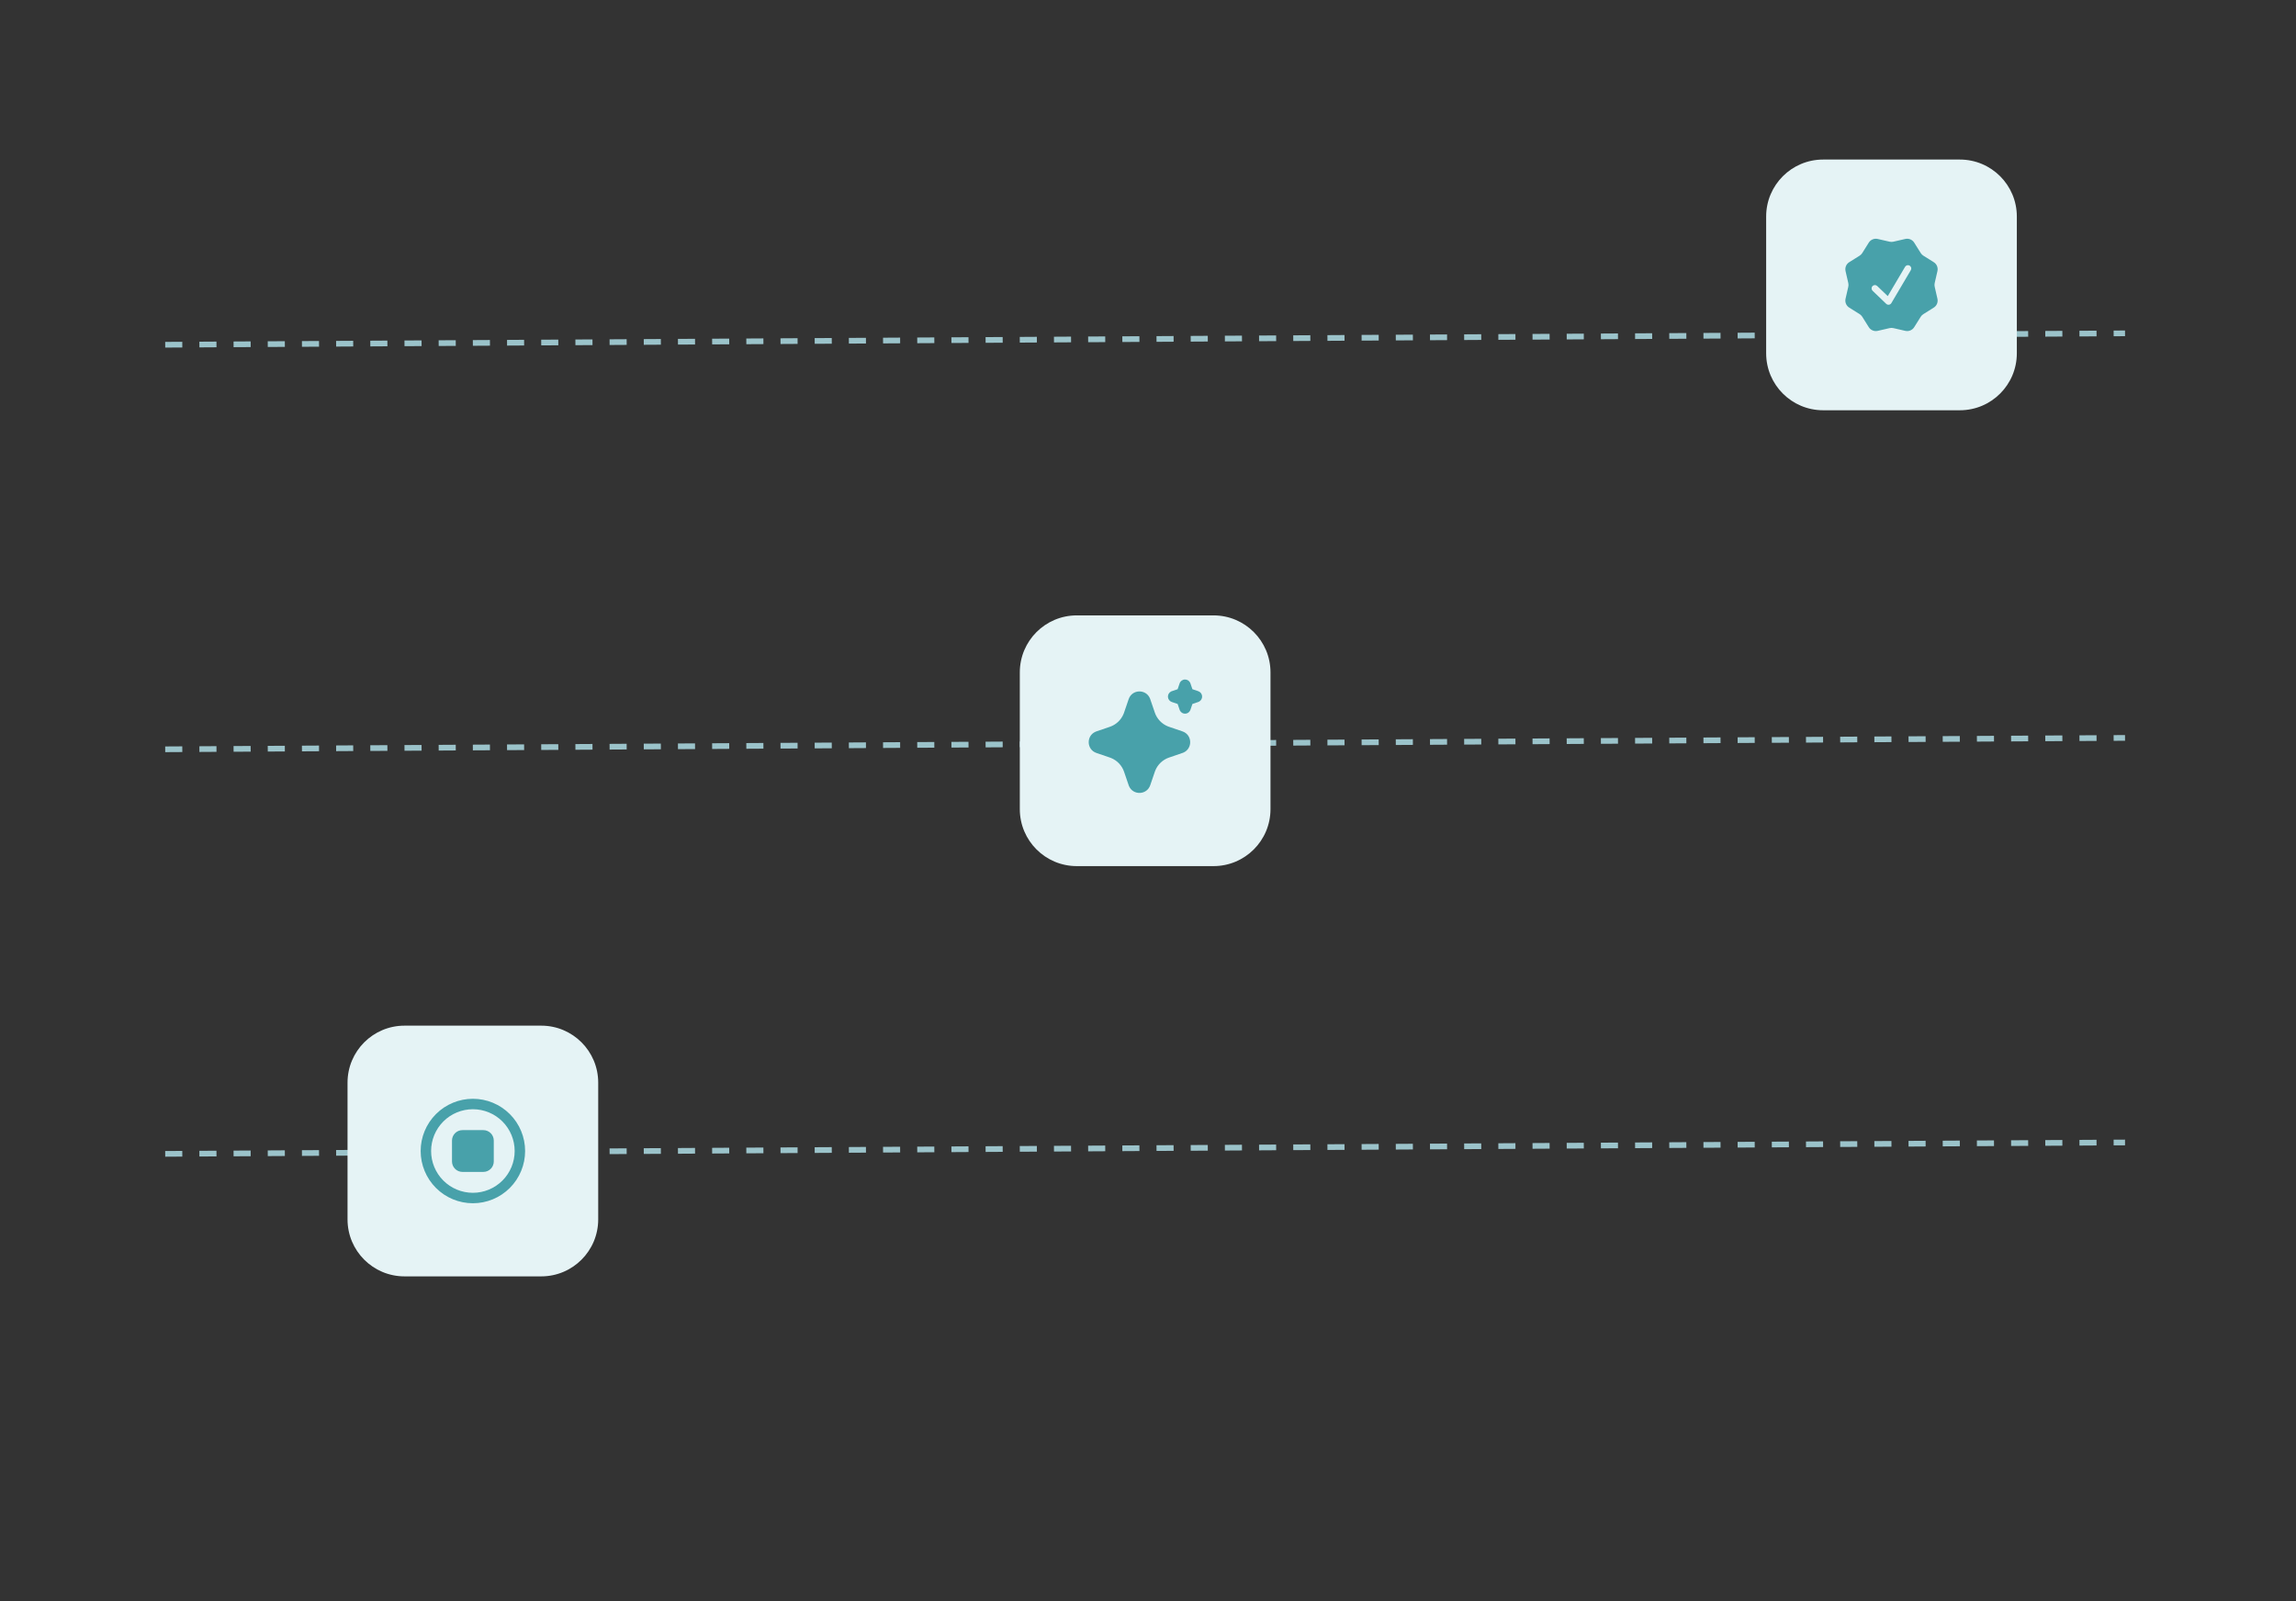<svg width="403" height="281" viewBox="0 0 403 281" fill="none" xmlns="http://www.w3.org/2000/svg">
<rect x="0" y="0" width="403" height="281" fill="#333333" stroke="none"/>
<line x1="28.997" y1="60.5" x2="372.991" y2="58.5" stroke="#9BC3CA" stroke-dasharray="3 3"/>
<line x1="28.997" y1="131.5" x2="372.991" y2="129.5" stroke="#9BC3CA" stroke-dasharray="3 3"/>
<line x1="28.997" y1="202.5" x2="372.991" y2="200.5" stroke="#9BC3CA" stroke-dasharray="3 3"/>
<path d="M95 180H71C65.477 180 61 184.477 61 190V214C61 219.523 65.477 224 71 224H95C100.523 224 105 219.523 105 214V190C105 184.477 100.523 180 95 180Z" fill="#E5F3F5"/>
<path d="M81.169 198.334C80.683 198.334 80.217 198.527 79.873 198.871C79.529 199.215 79.336 199.681 79.336 200.167V203.834C79.336 204.32 79.529 204.787 79.873 205.13C80.217 205.474 80.683 205.667 81.169 205.667H84.836C85.322 205.667 85.788 205.474 86.132 205.13C86.476 204.787 86.669 204.32 86.669 203.834V200.167C86.669 199.681 86.476 199.215 86.132 198.871C85.788 198.527 85.322 198.334 84.836 198.334H81.169ZM92.169 202.001C92.169 204.432 91.204 206.763 89.484 208.482C87.765 210.202 85.434 211.167 83.003 211.167C80.572 211.167 78.24 210.202 76.521 208.482C74.802 206.763 73.836 204.432 73.836 202.001C73.836 199.569 74.802 197.238 76.521 195.519C78.24 193.8 80.572 192.834 83.003 192.834C85.434 192.834 87.765 193.8 89.484 195.519C91.204 197.238 92.169 199.569 92.169 202.001ZM90.336 202.001C90.336 200.056 89.563 198.19 88.188 196.815C86.813 195.44 84.948 194.667 83.003 194.667C81.058 194.667 79.192 195.44 77.817 196.815C76.442 198.19 75.669 200.056 75.669 202.001C75.669 203.946 76.442 205.811 77.817 207.186C79.192 208.561 81.058 209.334 83.003 209.334C84.948 209.334 86.813 208.561 88.188 207.186C89.563 205.811 90.336 203.946 90.336 202.001Z" fill="#48A1AA"/>
<path d="M213 108H189C183.477 108 179 112.477 179 118V142C179 147.523 183.477 152 189 152H213C218.523 152 223 147.523 223 142V118C223 112.477 218.523 108 213 108Z" fill="#E5F3F5"/>
<path d="M198.106 122.698C198.704 120.948 201.122 120.895 201.831 122.539L201.891 122.699L202.698 125.059C202.883 125.6 203.182 126.096 203.575 126.511C203.967 126.927 204.444 127.254 204.974 127.47L205.191 127.551L207.551 128.357C209.301 128.955 209.354 131.373 207.711 132.082L207.551 132.142L205.191 132.949C204.65 133.134 204.154 133.433 203.738 133.825C203.322 134.218 202.995 134.695 202.779 135.225L202.698 135.441L201.892 137.802C201.294 139.552 198.876 139.605 198.168 137.962L198.106 137.802L197.3 135.442C197.115 134.901 196.816 134.405 196.424 133.989C196.031 133.573 195.554 133.246 195.024 133.03L194.808 132.949L192.448 132.143C190.697 131.545 190.644 129.127 192.288 128.419L192.448 128.357L194.808 127.551C195.349 127.366 195.845 127.067 196.261 126.675C196.676 126.282 197.003 125.805 197.219 125.275L197.3 125.059L198.106 122.698ZM207.999 119.25C208.186 119.25 208.37 119.302 208.528 119.401C208.687 119.5 208.815 119.642 208.897 119.81L208.945 119.927L209.295 120.953L210.322 121.303C210.51 121.367 210.674 121.485 210.794 121.642C210.915 121.799 210.986 121.988 210.998 122.186C211.011 122.384 210.965 122.581 210.865 122.752C210.766 122.923 210.618 123.061 210.44 123.148L210.322 123.196L209.296 123.546L208.946 124.573C208.882 124.76 208.764 124.925 208.607 125.045C208.45 125.165 208.26 125.236 208.063 125.249C207.865 125.261 207.668 125.215 207.497 125.115C207.326 125.016 207.188 124.868 207.101 124.69L207.053 124.573L206.703 123.547L205.676 123.197C205.489 123.133 205.324 123.015 205.204 122.858C205.084 122.701 205.012 122.512 205 122.314C204.987 122.116 205.034 121.919 205.133 121.748C205.232 121.577 205.38 121.439 205.558 121.352L205.676 121.304L206.702 120.954L207.052 119.927C207.12 119.729 207.247 119.558 207.417 119.436C207.587 119.315 207.79 119.25 207.999 119.25Z" fill="#48A1AA"/>
<path d="M344 28H320C314.477 28 310 32.477 310 38V62C310 67.523 314.477 72 320 72H344C349.523 72 354 67.523 354 62V38C354 32.477 349.523 28 344 28Z" fill="#E5F3F5"/>
<path fill-rule="evenodd" clip-rule="evenodd" d="M335.987 42.583C335.826 42.326 335.589 42.126 335.309 42.009C335.029 41.893 334.719 41.868 334.424 41.936L332.326 42.417C332.111 42.467 331.888 42.467 331.673 42.417L329.575 41.936C329.279 41.868 328.97 41.893 328.69 42.009C328.41 42.126 328.173 42.326 328.012 42.583L326.868 44.408C326.752 44.594 326.594 44.752 326.408 44.87L324.583 46.013C324.326 46.174 324.126 46.41 324.01 46.69C323.894 46.97 323.868 47.279 323.935 47.574L324.417 49.674C324.466 49.889 324.466 50.112 324.417 50.326L323.935 52.425C323.868 52.721 323.894 53.03 324.01 53.31C324.126 53.59 324.326 53.826 324.583 53.987L326.408 55.131C326.594 55.247 326.752 55.405 326.87 55.591L328.013 57.416C328.342 57.942 328.97 58.202 329.575 58.064L331.673 57.582C331.888 57.532 332.111 57.532 332.326 57.582L334.425 58.064C334.72 58.131 335.029 58.105 335.309 57.989C335.589 57.873 335.826 57.673 335.987 57.416L337.13 55.591C337.247 55.405 337.405 55.247 337.591 55.131L339.417 53.987C339.674 53.826 339.874 53.589 339.99 53.309C340.106 53.029 340.132 52.719 340.063 52.424L339.583 50.326C339.533 50.111 339.533 49.888 339.583 49.673L340.065 47.574C340.132 47.279 340.107 46.97 339.991 46.69C339.875 46.41 339.675 46.173 339.418 46.012L337.592 44.869C337.406 44.752 337.248 44.594 337.132 44.408L335.987 42.583ZM335.4 47.398C335.472 47.265 335.49 47.11 335.45 46.964C335.41 46.819 335.315 46.694 335.185 46.617C335.055 46.54 334.9 46.517 334.753 46.552C334.606 46.587 334.478 46.677 334.397 46.804L331.346 51.968L329.504 50.204C329.449 50.148 329.384 50.103 329.312 50.073C329.239 50.042 329.162 50.027 329.083 50.027C329.005 50.028 328.928 50.044 328.856 50.075C328.784 50.106 328.719 50.151 328.665 50.207C328.61 50.264 328.568 50.331 328.54 50.404C328.513 50.477 328.5 50.556 328.503 50.634C328.506 50.712 328.525 50.789 328.558 50.86C328.592 50.931 328.639 50.994 328.698 51.046L331.071 53.32C331.134 53.381 331.211 53.426 331.294 53.453C331.378 53.48 331.466 53.488 331.554 53.476C331.641 53.464 331.724 53.433 331.797 53.384C331.87 53.335 331.931 53.271 331.976 53.195L335.4 47.398Z" fill="#48A1AA"/>
</svg>
